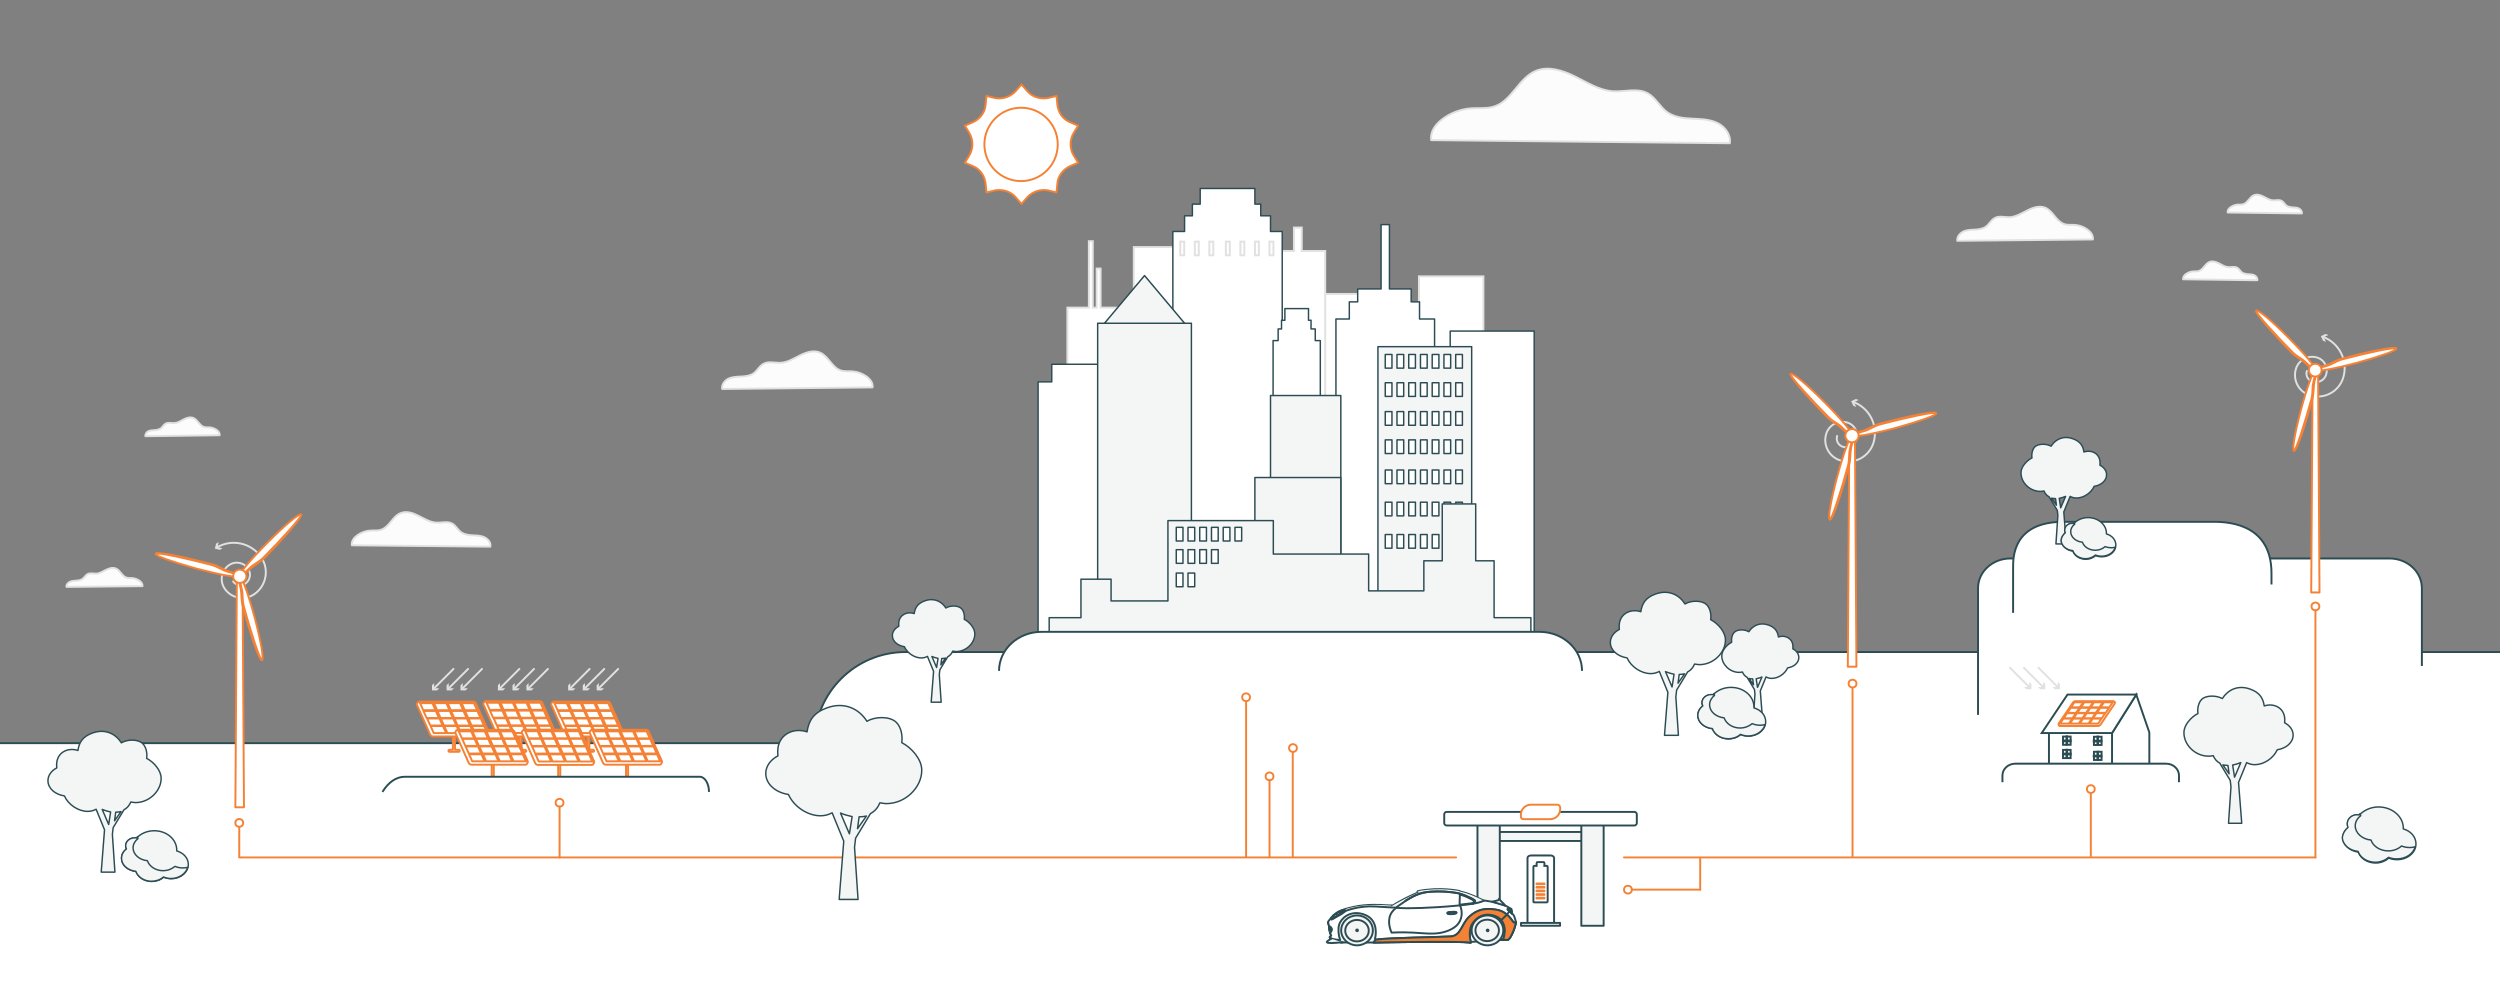 <?xml version="1.0" encoding="UTF-8"?><svg id="Type_3" xmlns="http://www.w3.org/2000/svg" viewBox="0 0 1280 512"><rect x="0" y="0" width="1280" height="512" fill="#808080" stroke="none"/><defs><style>.cls-1,.cls-2,.cls-3,.cls-4,.cls-5,.cls-6{fill:#fff;}.cls-7,.cls-8,.cls-2,.cls-9,.cls-10,.cls-11,.cls-12,.cls-4,.cls-5,.cls-13{stroke-linecap:round;stroke-linejoin:round;}.cls-7,.cls-14,.cls-11,.cls-12{fill:none;}.cls-7,.cls-3,.cls-13{stroke:#e1e1e1;}.cls-8,.cls-2{stroke-width:.75px;}.cls-8,.cls-2,.cls-14,.cls-9,.cls-10,.cls-12,.cls-5,.cls-6{stroke:#2c4c54;}.cls-8,.cls-9,.cls-15{fill:#f4f5f5;}.cls-14,.cls-3,.cls-6{stroke-miterlimit:10;}.cls-16{fill:#e1e1e1;}.cls-10,.cls-17{fill:#f58134;}.cls-11,.cls-4{stroke:#f58134;}.cls-13{fill:#fcfcfc;}</style></defs><g id="bg"><path class="cls-1" d="m417,380.48H0s0,0,0,0v69.35s0,62.16,0,62.16h1280v-178.16s0,0,0,0H463.65c-25.76,0-46.65,20.89-46.65,46.65h0s0,0,0,0Z"/><path class="cls-14" d="m1280,333.84s0,0,0,0H463.65c-25.76,0-46.65,20.89-46.65,46.65h0s0,0,0,0H0s0,0,0,0"/></g><path id="mountain" class="cls-6" d="m1240,341v-39.84c0-8.41-7.43-15.23-16.59-15.23h-194.07c-9.16,0-16.59,6.82-16.59,15.23v64.84"/><g id="air"><g id="Cloud"><path class="cls-13" d="m1140.55,108.79c-.3-2.1,2.7-3.8,5-4,1.1-.1,2.2.1,3.2-.3,2.2-.8,3.1-3.6,5.2-4.5,1.6-.7,3.5-.1,5,.7,1.6.8,3.1,1.8,4.8,1.9,1.5.1,3.1-.5,4.5.3,1,.5,1.5,1.7,2.4,2.4.9.6,2,.8,3.1.9s2.3.1,3.2.5c1,.5,1.8,1.5,1.6,2.6l-38-.5Z"/><path class="cls-13" d="m1117.75,142.99c-.3-2.1,2.7-3.8,5-4,1.1-.1,2.2.1,3.2-.3,2.2-.8,3.1-3.6,5.2-4.5,1.6-.7,3.5-.1,5,.7s3.1,1.8,4.8,1.9c1.5.1,3.1-.5,4.5.3,1,.5,1.5,1.7,2.4,2.4.9.6,2,.8,3.1.9s2.3.1,3.2.5c1,.5,1.8,1.5,1.6,2.6l-38-.5Z"/><path class="cls-13" d="m1071.55,122.59c.5-3.9-4.9-7.1-9-7.4-1.9-.2-4,.2-5.8-.5-4-1.4-5.6-6.6-9.5-8.3-2.9-1.2-6.3-.2-9.1,1.3-2.9,1.4-5.7,3.2-8.8,3.5-2.8.2-5.8-.9-8.1.5-1.8,1-2.8,3.1-4.4,4.3-1.6,1.2-3.7,1.5-5.8,1.6-2,.1-4.1.1-5.9,1s-3.3,2.8-3,4.7l69.4-.7Z"/></g><g id="Cloud-2"><path class="cls-13" d="m112.45,222.84c.3-2.1-2.7-3.8-5-4-1.1-.1-2.2.1-3.2-.3-2.2-.8-3.1-3.6-5.2-4.5-1.6-.7-3.5-.1-5,.7s-3.1,1.8-4.8,1.9c-1.5.1-3.1-.5-4.5.3-1,.5-1.5,1.7-2.4,2.4-.9.6-2,.8-3.1.9s-2.3.1-3.2.5c-1,.5-1.8,1.5-1.6,2.6l38-.5Z"/><path class="cls-13" d="m72.95,300.1c.3-2.1-2.8-3.9-5.1-4.1-1.1-.1-2.2.1-3.2-.3-2.3-.8-3.1-3.7-5.3-4.6-1.7-.7-3.5-.1-5.1.7-1.6.8-3.1,1.8-4.9,1.9-1.5.1-3.2-.5-4.6.3-1,.6-1.5,1.7-2.5,2.4-.9.7-2.1.8-3.2.9s-2.3.1-3.3.6-1.9,1.5-1.7,2.6l38.9-.4Z"/><path class="cls-13" d="m180.15,279.19c-.6-4,5-7.2,9.2-7.5,2-.2,4.1.2,5.9-.5,4.1-1.4,5.7-6.7,9.7-8.4,3-1.3,6.4-.2,9.3,1.3,2.9,1.4,5.8,3.3,9,3.5,2.8.2,5.9-.9,8.3.5,1.8,1,2.8,3.1,4.5,4.4,1.7,1.2,3.8,1.5,5.9,1.6,2,.1,4.2.1,6.1,1,1.9.9,3.4,2.8,3,4.8l-70.9-.7Z"/><path class="cls-13" d="m732.75,71.74c-1.1-8.5,10.8-15.5,19.8-16.2,4.3-.4,8.8.3,12.8-1.1,8.8-3.1,12.3-14.5,20.9-18.1,6.4-2.7,13.8-.3,20.1,2.8,6.3,3.1,12.4,7.1,19.4,7.6,6.1.4,12.7-1.9,18,1.1,3.9,2.2,6.1,6.8,9.7,9.5,3.6,2.6,8.2,3.2,12.6,3.4,4.4.2,9,.3,13,2.1,4.1,1.9,7.3,6.1,6.6,10.5l-152.9-1.6Z"/><path class="cls-13" d="m369.73,199.14c-.35-2.22,1.26-4.33,3.32-5.29,2.01-.91,4.33-.96,6.55-1.06,2.22-.1,4.53-.4,6.35-1.71,1.81-1.36,2.92-3.68,4.89-4.78,2.67-1.51,5.99-.35,9.07-.55,3.53-.25,6.6-2.27,9.77-3.83,3.17-1.56,6.9-2.77,10.12-1.41,4.33,1.81,6.09,7.55,10.53,9.12,2.01.71,4.28.35,6.45.55,4.53.35,10.53,3.88,9.97,8.16l-77.01.81Z"/></g><g><path class="cls-4" d="m520.08,101.07c-2.09-2.5-5.22-3.76-8.35-3.76-.83,0-1.67,0-2.5.21l-4.17,1.04-.42-4.38c-.42-4.17-2.92-7.72-6.68-9.18l-3.97-1.67,2.3-3.76c2.09-3.55,2.09-7.93,0-11.48l-2.3-3.76,3.97-1.67c3.76-1.67,6.47-5.22,6.68-9.18l.42-4.38,4.17,1.04c.83.21,1.67.21,2.5.21,3.13,0,6.26-1.46,8.35-3.76l2.92-3.34,2.92,3.34c2.09,2.5,5.22,3.76,8.35,3.76.83,0,1.67,0,2.5-.21l4.17-1.04.42,4.38c.42,4.17,2.92,7.72,6.68,9.18l3.97,1.67-2.3,3.76c-2.09,3.55-2.09,7.93,0,11.48l2.3,3.76-3.97,1.67c-3.76,1.67-6.47,5.22-6.68,9.18l-.42,4.38-4.17-1.04c-.83-.21-1.67-.21-2.5-.21-3.13,0-6.26,1.46-8.35,3.76l-2.92,3.34-2.92-3.34Z"/><circle class="cls-4" cx="522.79" cy="73.94" r="18.78"/></g></g><g id="wind"><g><path class="cls-7" d="m948.96,205.82c8.27,3.12,12.85,12.14,10.3,20.75-2.13,7.21-9.71,11.33-16.92,9.19-5.77-1.71-9.06-7.77-7.35-13.54,1.37-4.61,6.21-7.25,10.83-5.88,3.69,1.09,5.8,4.97,4.71,8.66-.87,2.95-3.98,4.64-6.93,3.77-2.36-.7-3.71-3.18-3.01-5.54"/><polygon class="cls-16" points="950.4 208.32 949.26 205.94 951.64 204.8 950.14 204.28 947.77 205.42 948.91 207.79 950.4 208.32"/></g><g><polygon class="cls-4" points="950.49 341.34 946.08 341.34 946.83 223.44 949.73 223.44 950.49 341.34"/><g><g><path class="cls-4" d="m943.18,218.78c-2.27-2.14-4.41-2.65-6.93-5.3-8.69-8.7-20.02-21.18-19.27-21.94-1.01,1.01,10.2,13.62,18.89,22.32,2.52,2.52,4.79,3.28,6.93,5.3,3.78,3.4,4.79,4.54,5.41,3.78-.5.38-1.51-1.01-5.04-4.16Z"/><path class="cls-4" d="m933.86,205.67c8.69,8.7,15.11,16.27,14.23,17.15-.63.63-1.39-.76-5.16-4.16-2.27-2.14-4.41-2.65-6.93-5.3-8.69-8.7-20.02-21.18-19.27-21.94.88-.88,8.56,5.55,17.13,14.25Z"/></g><g><path class="cls-4" d="m947.21,229.5c-.76,3.03-.13,5.17-1.01,8.7-3.15,11.85-8.31,27.87-9.32,27.74,1.51.38,6.67-15.76,9.82-27.61.88-3.53.5-5.67,1.01-8.7,1.01-4.92,1.64-6.43.63-6.68.63.25-.13,1.77-1.13,6.56Z"/><path class="cls-4" d="m940.66,244c3.15-11.85,6.67-21.18,7.56-20.93.76.25,0,1.64-1.01,6.56-.76,3.03-.13,5.17-1.01,8.7-3.15,11.85-8.31,27.87-9.32,27.74-1.13-.5.63-10.34,3.78-22.07Z"/></g><g><path class="cls-4" d="m954.64,220.67c2.9-.88,4.53-2.4,8.06-3.4,11.84-3.15,28.33-6.81,28.58-5.67-.38-1.51-17,2.14-28.71,5.3-3.53.88-5.16,2.4-8.06,3.4-4.79,1.51-6.3,1.89-6.04,2.77-.25-.76,1.39-.88,6.17-2.4Z"/><path class="cls-4" d="m970.38,219.16c-11.84,3.15-21.66,4.92-21.91,3.78-.25-.76,1.39-.76,6.17-2.27,2.9-.88,4.53-2.4,8.06-3.4,11.84-3.15,28.33-6.81,28.58-5.67.38,1.01-9.07,4.29-20.9,7.57Z"/></g></g><path class="cls-4" d="m948.22,226.47c-1.89,0-3.4-1.51-3.4-3.4s1.51-3.4,3.4-3.4,3.4,1.51,3.4,3.4-1.51,3.4-3.4,3.4Z"/></g><g><g><path class="cls-7" d="m1189.46,172.52c8.27,3.12,12.85,12.14,10.3,20.75-2.13,7.21-9.71,11.33-16.92,9.19-5.77-1.71-9.06-7.77-7.35-13.54,1.37-4.61,6.21-7.25,10.83-5.88,3.69,1.09,5.8,4.97,4.71,8.66-.87,2.95-3.98,4.64-6.93,3.77-2.36-.7-3.71-3.18-3.01-5.54"/><polygon class="cls-16" points="1190.9 175.02 1189.76 172.64 1192.14 171.5 1190.65 170.98 1188.27 172.12 1189.41 174.49 1190.9 175.02"/></g><g><polygon class="cls-4" points="1187.58 303.34 1183.34 303.34 1184.07 189.9 1186.86 189.9 1187.58 303.34"/><g><g><path class="cls-4" d="m1180.56,185.41c-2.18-2.06-4.24-2.55-6.66-5.1-8.36-8.37-19.27-20.38-18.54-21.11-.97.97,9.81,13.1,18.18,21.47,2.42,2.43,4.6,3.15,6.66,5.1,3.64,3.28,4.6,4.37,5.21,3.64-.48.36-1.45-.97-4.85-4Z"/><path class="cls-4" d="m1171.59,172.79c8.36,8.37,14.54,15.65,13.69,16.5-.61.61-1.33-.73-4.97-4-2.18-2.06-4.24-2.55-6.66-5.1-8.36-8.37-19.27-20.38-18.54-21.11.85-.85,8.24,5.34,16.48,13.71Z"/></g><g><path class="cls-4" d="m1184.43,195.72c-.73,2.91-.12,4.97-.97,8.37-3.03,11.4-8,26.81-8.97,26.69,1.45.36,6.42-15.17,9.45-26.57.85-3.4.48-5.46.97-8.37.97-4.73,1.58-6.19.61-6.43.61.24-.12,1.7-1.09,6.31Z"/><path class="cls-4" d="m1178.13,209.67c3.03-11.4,6.42-20.38,7.27-20.14.73.24,0,1.58-.97,6.31-.73,2.91-.12,4.97-.97,8.37-3.03,11.4-8,26.81-8.97,26.69-1.09-.49.61-9.95,3.64-21.23Z"/></g><g><path class="cls-4" d="m1191.58,187.23c2.79-.85,4.36-2.31,7.75-3.28,11.39-3.03,27.26-6.55,27.51-5.46-.36-1.46-16.36,2.06-27.63,5.1-3.39.85-4.97,2.31-7.75,3.28-4.6,1.46-6.06,1.82-5.82,2.67-.24-.73,1.33-.85,5.94-2.31Z"/><path class="cls-4" d="m1206.73,185.77c-11.39,3.03-20.84,4.73-21.08,3.64-.24-.73,1.33-.73,5.94-2.18,2.79-.85,4.36-2.31,7.75-3.28,11.39-3.03,27.26-6.55,27.51-5.46.36.97-8.72,4.13-20.11,7.28Z"/></g></g><path class="cls-4" d="m1185.4,192.81c-1.82,0-3.27-1.46-3.27-3.28s1.45-3.28,3.27-3.28,3.27,1.46,3.27,3.28-1.45,3.28-3.27,3.28Z"/></g></g><g><g><path class="cls-7" d="m111.08,280.25c7.62-4.47,17.52-2.37,22.61,5.02,4.27,6.19,2.71,14.67-3.48,18.94-4.95,3.42-11.74,2.17-15.15-2.78-2.73-3.96-1.74-9.39,2.23-12.12,3.17-2.19,7.51-1.39,9.7,1.78,1.75,2.54,1.11,6.01-1.42,7.76-2.03,1.4-4.81.89-6.21-1.14"/><polygon class="cls-16" points="113.93 280.7 111.37 280.09 111.97 277.53 110.63 278.36 110.02 280.93 112.59 281.53 113.93 280.7"/></g><g><polygon class="cls-4" points="121.27 295.43 124.17 295.43 124.92 413.34 120.51 413.34 121.27 295.43"/><g><g><path class="cls-4" d="m122.78,294.93c.63.76,1.64-.38,5.42-3.78,2.14-2.02,4.41-2.77,6.93-5.3,8.69-8.7,19.9-21.31,18.89-22.32.76.76-10.58,13.24-19.27,21.94-2.52,2.65-4.66,3.15-6.93,5.3-3.53,3.15-4.53,4.54-5.04,4.16Z"/><path class="cls-4" d="m154.26,263.41c.76.76-10.58,13.24-19.27,21.94-2.52,2.65-4.66,3.15-6.93,5.3-3.78,3.4-4.53,4.79-5.16,4.16-.88-.88,5.54-8.45,14.23-17.15,8.56-8.7,16.25-15.13,17.13-14.25Z"/></g><g><path class="cls-4" d="m122.65,294.93c-1.01.25-.38,1.77.63,6.68.5,3.03.13,5.17,1.01,8.7,3.15,11.85,8.31,27.99,9.82,27.62-1.01.13-6.17-15.89-9.32-27.74-.88-3.53-.25-5.67-1.01-8.7-1.01-4.79-1.76-6.3-1.13-6.56Z"/><path class="cls-4" d="m134.11,338.06c-1.01.13-6.17-15.89-9.32-27.74-.88-3.53-.25-5.67-1.01-8.7-1.01-4.92-1.76-6.3-1.01-6.56.88-.25,4.41,9.08,7.56,20.93,3.15,11.73,4.91,21.56,3.78,22.07Z"/></g><g><path class="cls-4" d="m122.53,295.06c.25-.88-1.26-1.26-6.04-2.77-2.9-1.01-4.53-2.52-8.06-3.4-11.71-3.15-28.34-6.81-28.71-5.3.25-1.13,16.75,2.52,28.59,5.67,3.53,1.01,5.16,2.52,8.06,3.4,4.79,1.51,6.42,1.64,6.17,2.4Z"/><path class="cls-4" d="m79.71,283.58c.25-1.13,16.75,2.52,28.59,5.67,3.53,1.01,5.16,2.52,8.06,3.4,4.79,1.51,6.42,1.51,6.17,2.27-.25,1.13-10.07-.63-21.91-3.78-11.84-3.28-21.28-6.56-20.91-7.57Z"/></g></g><path class="cls-4" d="m119.38,295.06c0-1.89,1.51-3.4,3.4-3.4s3.4,1.51,3.4,3.4-1.51,3.4-3.4,3.4-3.4-1.51-3.4-3.4Z"/></g></g></g><g id="solar"><g><g><g><path class="cls-4" d="m298.39,384.41c0,.27.27.53.54.53h4.71c.27,0,.54-.27.54-.53s-.27-.53-.54-.53h-1.88v-13.88c0-.27-.27-.53-.54-.53s-.54.27-.54.53v13.88h-1.75c-.27,0-.54.27-.54.53Z"/><g><path class="cls-4" d="m282.25,360.79c-.13-.27,0-.4,0-.53.13-.27.54-.8.54-.8l27.71.67c.54,0,1.08.4,1.35.8l7.4,14.94s-.27.53-.54.93c-.13.13-.27.27-.54.27h-27.71c-.54,0-1.08-.4-1.35-.8l-6.86-15.48Z"/><path class="cls-4" d="m290.86,375.34l-1.61-3.6h6.32l1.61,3.6h-6.32Zm6.99,0l-1.61-3.6h6.32l1.61,3.6h-6.32Zm6.99,0l-1.61-3.6h6.32l1.61,3.6h-6.32Zm7.13,0l-1.61-3.6h6.32l1.61,3.6h-6.32Zm-22.87-3.87l-1.61-3.6h6.32l1.61,3.6h-6.32Zm6.99,0l-1.61-3.6h6.32l1.61,3.6h-6.32Zm6.99,0l-1.61-3.6h6.32l1.61,3.6h-6.32Zm7.13,0l-1.61-3.6h6.32l1.61,3.6h-6.32Zm-23-3.87l-1.61-3.6h6.32l1.61,3.6h-6.32Zm7.13,0l-1.61-3.6h6.32l1.61,3.6h-6.32Zm6.99,0l-1.61-3.6h6.32l1.61,3.6h-6.32Zm7.13,0l-1.61-3.6h6.32l1.61,3.6h-6.32Zm-23-4l-1.61-3.6h6.32l1.61,3.6h-6.32Zm7.13,0l-1.61-3.6h6.32l1.61,3.6h-6.32Zm6.99,0l-1.61-3.6h6.32l1.61,3.6h-6.32Zm7.13,0l-1.61-3.6h6.32l1.61,3.6h-6.32Z"/></g></g><path class="cls-4" d="m319.24,375.34l-6.86-15.34c-.27-.4-.81-.8-1.35-.8h-27.71c-.4,0,27.57.27,27.57.27.54,0,1.08.4,1.35.8-.13-.13,6.99,15.08,6.99,15.08Z"/></g><g><g><path class="cls-4" d="m318.22,398.85c0,.27.27.53.54.53h4.71c.27,0,.54-.27.54-.53s-.27-.53-.54-.53h-1.88v-13.88c0-.27-.27-.53-.54-.53s-.54.27-.54.53v13.88h-1.75c-.4,0-.54.27-.54.53Z"/><g><path class="cls-4" d="m301.94,375.24c-.13-.27,0-.4,0-.53.13-.27.54-.8.54-.8l27.71.67c.54,0,1.08.4,1.35.8l7.4,14.94s-.27.53-.54.93c-.13.13-.27.27-.54.27h-27.71c-.54,0-1.08-.4-1.35-.8l-6.86-15.48Z"/><path class="cls-4" d="m310.55,389.78l-1.61-3.6h6.32l1.61,3.6h-6.32Zm7.13,0l-1.61-3.6h6.32l1.61,3.6h-6.32Zm6.99,0l-1.61-3.6h6.32l1.61,3.6h-6.32Zm6.99,0l-1.61-3.6h6.32l1.61,3.6h-6.32Zm-22.87-4l-1.61-3.6h6.32l1.61,3.6h-6.32Zm6.99,0l-1.61-3.6h6.32l1.61,3.6h-6.32Zm7.13,0l-1.61-3.6h6.32l1.61,3.6h-6.32Zm6.99,0l-1.61-3.6h6.32l1.61,3.6h-6.32Zm-22.87-3.87l-1.61-3.6h6.32l1.61,3.6h-6.32Zm6.99,0l-1.61-3.6h6.32l1.61,3.6h-6.32Zm7.13,0l-1.61-3.6h6.32l1.61,3.6h-6.32Zm6.99,0l-1.61-3.6h6.32l1.61,3.6h-6.32Zm-22.87-3.87l-1.61-3.6h6.32l1.61,3.6h-6.32Zm6.99,0l-1.61-3.6h6.32l1.61,3.6h-6.32Zm7.13,0l-1.61-3.6h6.32l1.61,3.6h-6.32Zm6.99,0l-1.61-3.6h6.32l1.61,3.6h-6.32Z"/></g></g><path class="cls-4" d="m338.93,389.78l-6.86-15.34c-.27-.4-.81-.8-1.35-.8h-27.71c-.4,0,27.57.27,27.57.27.54,0,1.08.4,1.35.8,0-.13,7.13,15.08,6.99,15.08Z"/></g></g><g><g><g><path class="cls-4" d="m263.66,384.46c0,.27.27.54.54.54h4.71c.27,0,.54-.27.54-.54s-.27-.54-.54-.54h-1.88v-14.01c0-.27-.27-.54-.54-.54s-.54.27-.54.54v14.01h-1.75c-.27,0-.54.27-.54.54Z"/><g><path class="cls-4" d="m247.52,360.62c-.13-.27,0-.4,0-.54.13-.27.54-.81.54-.81l27.71.67c.54,0,1.08.4,1.35.81l7.4,15.09s-.27.54-.54.94c-.13.13-.27.27-.54.27h-27.71c-.54,0-1.08-.4-1.35-.81l-6.86-15.62Z"/><path class="cls-4" d="m256.13,375.3l-1.61-3.64h6.32l1.61,3.64h-6.32Zm6.99,0l-1.61-3.64h6.32l1.61,3.64h-6.32Zm6.99,0l-1.61-3.64h6.32l1.61,3.64h-6.32Zm7.13,0l-1.61-3.64h6.32l1.61,3.64h-6.32Zm-22.87-3.91l-1.61-3.64h6.32l1.61,3.64h-6.32Zm6.99,0l-1.61-3.64h6.32l1.61,3.64h-6.32Zm6.99,0l-1.61-3.64h6.32l1.61,3.64h-6.32Zm7.13,0l-1.61-3.64h6.32l1.61,3.64h-6.32Zm-23-3.91l-1.61-3.64h6.32l1.61,3.64h-6.32Zm7.13,0l-1.61-3.64h6.32l1.61,3.64h-6.32Zm6.99,0l-1.61-3.64h6.32l1.61,3.64h-6.32Zm7.13,0l-1.61-3.64h6.32l1.61,3.64h-6.32Zm-23-4.04l-1.61-3.64h6.32l1.61,3.64h-6.32Zm7.13,0l-1.61-3.64h6.32l1.61,3.64h-6.32Zm6.99,0l-1.61-3.64h6.32l1.61,3.64h-6.32Zm7.13,0l-1.61-3.64h6.32l1.61,3.64h-6.32Z"/></g></g><path class="cls-4" d="m284.51,375.3l-6.86-15.49c-.27-.4-.81-.81-1.35-.81h-27.71c-.4,0,27.57.27,27.57.27.54,0,1.08.4,1.35.81-.13-.13,6.99,15.22,6.99,15.22Z"/></g><g><g><path class="cls-4" d="m283.49,399.04c0,.27.27.54.54.54h4.71c.27,0,.54-.27.54-.54s-.27-.54-.54-.54h-1.88v-14.01c0-.27-.27-.54-.54-.54s-.54.27-.54.54v14.01h-1.75c-.4,0-.54.27-.54.54Z"/><g><path class="cls-4" d="m267.21,375.2c-.13-.27,0-.4,0-.54.13-.27.54-.81.54-.81l27.71.67c.54,0,1.08.4,1.35.81l7.4,15.09s-.27.54-.54.94c-.13.13-.27.27-.54.27h-27.71c-.54,0-1.08-.4-1.35-.81l-6.86-15.62Z"/><path class="cls-4" d="m275.82,389.88l-1.61-3.64h6.32l1.61,3.64h-6.32Zm7.13,0l-1.61-3.64h6.32l1.61,3.64h-6.32Zm6.99,0l-1.61-3.64h6.32l1.61,3.64h-6.32Zm6.99,0l-1.61-3.64h6.32l1.61,3.64h-6.32Zm-22.87-4.04l-1.61-3.64h6.32l1.61,3.64h-6.32Zm6.99,0l-1.61-3.64h6.32l1.61,3.64h-6.32Zm7.13,0l-1.61-3.64h6.32l1.61,3.64h-6.32Zm6.99,0l-1.61-3.64h6.32l1.61,3.64h-6.32Zm-22.87-3.91l-1.61-3.64h6.32l1.61,3.64h-6.32Zm6.99,0l-1.61-3.64h6.32l1.61,3.64h-6.32Zm7.13,0l-1.61-3.64h6.32l1.61,3.64h-6.32Zm6.99,0l-1.61-3.64h6.32l1.61,3.64h-6.32Zm-22.87-3.91l-1.61-3.64h6.32l1.61,3.64h-6.32Zm6.99,0l-1.61-3.64h6.32l1.61,3.64h-6.32Zm7.13,0l-1.61-3.64h6.32l1.61,3.64h-6.32Zm6.99,0l-1.61-3.64h6.32l1.61,3.64h-6.32Z"/></g></g><path class="cls-4" d="m304.2,389.88l-6.86-15.49c-.27-.4-.81-.81-1.35-.81h-27.71c-.4,0,27.57.27,27.57.27.54,0,1.08.4,1.35.81,0-.13,7.13,15.22,6.99,15.22Z"/></g></g><g><g><g><path class="cls-4" d="m229.61,384.41c0,.27.27.53.54.53h4.71c.27,0,.54-.27.54-.53s-.27-.53-.54-.53h-1.89v-13.88c0-.27-.27-.53-.54-.53s-.54.27-.54.53v13.88h-1.75c-.27,0-.54.27-.54.53Z"/><g><path class="cls-4" d="m213.44,360.79c-.13-.27,0-.4,0-.53.13-.27.54-.8.54-.8l27.75.67c.54,0,1.08.4,1.35.8l7.41,14.94s-.27.53-.54.93c-.13.13-.27.27-.54.27h-27.75c-.54,0-1.08-.4-1.35-.8l-6.87-15.48Z"/><path class="cls-4" d="m222.07,375.34l-1.62-3.6h6.33l1.62,3.6h-6.33Zm7,0l-1.62-3.6h6.33l1.62,3.6h-6.33Zm7,0l-1.62-3.6h6.33l1.62,3.6h-6.33Zm7.14,0l-1.62-3.6h6.33l1.62,3.6h-6.33Zm-22.9-3.87l-1.62-3.6h6.33l1.62,3.6h-6.33Zm7,0l-1.62-3.6h6.33l1.62,3.6h-6.33Zm7,0l-1.62-3.6h6.33l1.62,3.6h-6.33Zm7.14,0l-1.62-3.6h6.33l1.62,3.6h-6.33Zm-23.03-3.87l-1.62-3.6h6.33l1.62,3.6h-6.33Zm7.14,0l-1.62-3.6h6.33l1.62,3.6h-6.33Zm7,0l-1.62-3.6h6.33l1.62,3.6h-6.33Zm7.14,0l-1.62-3.6h6.33l1.62,3.6h-6.33Zm-23.03-4l-1.62-3.6h6.33l1.62,3.6h-6.33Zm7.14,0l-1.62-3.6h6.33l1.62,3.6h-6.33Zm7,0l-1.62-3.6h6.33l1.62,3.6h-6.33Zm7.14,0l-1.62-3.6h6.33l1.62,3.6h-6.33Z"/></g></g><path class="cls-4" d="m250.49,375.34l-6.87-15.34c-.27-.4-.81-.8-1.35-.8h-27.75c-.4,0,27.61.27,27.61.27.54,0,1.08.4,1.35.8-.13-.13,7,15.08,7,15.08Z"/></g><g><g><path class="cls-4" d="m249.46,398.85c0,.27.27.53.54.53h4.71c.27,0,.54-.27.54-.53s-.27-.53-.54-.53h-1.89v-13.88c0-.27-.27-.53-.54-.53s-.54.27-.54.53v13.88h-1.75c-.4,0-.54.27-.54.53Z"/><g><path class="cls-4" d="m233.16,375.24c-.13-.27,0-.4,0-.53.13-.27.54-.8.54-.8l27.75.67c.54,0,1.08.4,1.35.8l7.41,14.94s-.27.53-.54.93c-.13.13-.27.27-.54.27h-27.75c-.54,0-1.08-.4-1.35-.8l-6.87-15.48Z"/><path class="cls-4" d="m241.78,389.78l-1.62-3.6h6.33l1.62,3.6h-6.33Zm7.14,0l-1.62-3.6h6.33l1.62,3.6h-6.33Zm7,0l-1.62-3.6h6.33l1.62,3.6h-6.33Zm7,0l-1.62-3.6h6.33l1.62,3.6h-6.33Zm-22.9-4l-1.62-3.6h6.33l1.62,3.6h-6.33Zm7,0l-1.62-3.6h6.33l1.62,3.6h-6.33Zm7.14,0l-1.62-3.6h6.33l1.62,3.6h-6.33Zm7,0l-1.62-3.6h6.33l1.62,3.6h-6.33Zm-22.9-3.87l-1.62-3.6h6.33l1.62,3.6h-6.33Zm7,0l-1.62-3.6h6.33l1.62,3.6h-6.33Zm7.14,0l-1.62-3.6h6.33l1.62,3.6h-6.33Zm7,0l-1.62-3.6h6.33l1.62,3.6h-6.33Zm-22.9-3.87l-1.62-3.6h6.33l1.62,3.6h-6.33Zm7,0l-1.62-3.6h6.33l1.62,3.6h-6.33Zm7.14,0l-1.62-3.6h6.33l1.62,3.6h-6.33Zm7,0l-1.62-3.6h6.33l1.62,3.6h-6.33Z"/></g></g><path class="cls-4" d="m270.21,389.78l-6.87-15.34c-.27-.4-.81-.8-1.35-.8h-27.75c-.4,0,27.61.27,27.61.27.54,0,1.08.4,1.35.8,0-.13,7.14,15.08,7,15.08Z"/></g></g></g><g id="house"><polygon class="cls-6" points="1100.46 391.82 1100.46 375.02 1093.76 355.62 1081.36 375.32 1081.36 394.03 1100.46 391.82"/><polygon class="cls-6" points="1049.06 394.03 1049.06 374.42 1081.36 375.32 1081.36 394.03 1049.06 394.03"/><polygon class="cls-6" points="1093.76 355.62 1081.36 375.32 1045.36 375.32 1058.56 355.62 1093.76 355.62"/><g><rect class="cls-6" x="1072.1" y="377.22" width="3.9" height="4.2"/><rect class="cls-6" x="1073.9" y="377.12" width=".3" height="4.2"/><rect class="cls-6" x="1072" y="379.22" width="3.9" height=".4"/></g><g><rect class="cls-6" x="1056.26" y="383.95" width="3.9" height="4.2"/><rect class="cls-6" x="1058.06" y="383.85" width=".3" height="4.2"/><rect class="cls-6" x="1056.26" y="385.85" width="3.9" height=".4"/></g><g><rect class="cls-6" x="1072.1" y="384.9" width="3.9" height="4.2"/><rect class="cls-6" x="1073.9" y="384.9" width=".3" height="4.2"/><rect class="cls-6" x="1072" y="386.9" width="3.9" height=".4"/></g><rect class="cls-6" x="1056.26" y="377.12" width="3.9" height="4.2"/><rect class="cls-6" x="1058.06" y="377.02" width=".3" height="4.2"/><rect class="cls-6" x="1056.26" y="379.12" width="3.9" height=".4"/><g><g><path class="cls-4" d="m1075.36,371.14c-.26.28-.71.57-1.09.57h-19.73c-.19,0-.27-.09-.34-.19-.13-.28-.23-.66-.23-.66l7.72-10.62c.26-.28.71-.57,1.09-.57l19.84-.47s.2.38.25.57c-.02.09.05.19-.09.38l-7.42,11Z"/><path class="cls-4" d="m1069.76,370.48l1.74-2.56h4.5s-1.74,2.56-1.74,2.56h-4.5Zm-4.98,0l1.74-2.56h4.5s-1.74,2.56-1.74,2.56h-4.5Zm-4.98,0l1.74-2.56h4.5s-1.74,2.56-1.74,2.56h-4.5Zm-5.08,0l1.74-2.56h4.5s-1.74,2.56-1.74,2.56h-4.5Zm16.92-2.75l1.74-2.56h4.5s-1.74,2.56-1.74,2.56h-4.5Zm-4.98,0l1.74-2.56h4.5s-1.74,2.56-1.74,2.56h-4.5Zm-4.98,0l1.74-2.56h4.5s-1.74,2.56-1.74,2.56h-4.5Zm-5.08,0l1.74-2.56h4.5s-1.74,2.56-1.74,2.56h-4.5Zm17.01-2.75l1.74-2.56h4.5s-1.74,2.56-1.74,2.56h-4.5Zm-5.08,0l1.74-2.56h4.5s-1.74,2.56-1.74,2.56h-4.5Zm-4.98,0l1.74-2.56h4.5s-1.74,2.56-1.74,2.56h-4.5Zm-5.08,0l1.74-2.56h4.5s-1.74,2.56-1.74,2.56h-4.5Zm17.03-2.85l1.74-2.56h4.5s-1.74,2.56-1.74,2.56h-4.5Zm-5.08,0l1.74-2.56h4.5s-1.74,2.56-1.74,2.56h-4.5Zm-4.98,0l1.74-2.56h4.5s-1.74,2.56-1.74,2.56h-4.5Zm-5.08,0l1.74-2.56h4.5s-1.74,2.56-1.74,2.56h-4.5Z"/></g><path class="cls-4" d="m1061.51,359.76c.26-.28.71-.57,1.09-.57,0,0,19.96-.19,19.68-.19h-19.73c-.38,0-.83.28-1.09.57l-7.4,10.91s7.57-10.81,7.45-10.72Z"/></g></g><g id="city"><g id="city-2"><g id="behind"><rect class="cls-3" x="649.5" y="150.5" width="46" height="165"/><rect class="cls-3" x="726.5" y="141.5" width="33" height="165"/><rect class="cls-3" x="580.5" y="126.5" width="33" height="165"/><polygon class="cls-3" points="666.5 128.5 666.5 116.5 662.5 116.5 662.5 128.5 645.5 128.5 645.5 293.5 678.5 293.5 678.5 128.5 666.5 128.5"/><polygon class="cls-3" points="563.5 157.5 563.5 137.5 561.5 137.5 561.5 157.5 559.5 157.5 559.5 123.5 557.5 123.5 557.5 157.5 546.5 157.5 546.5 322.5 592.5 322.5 592.5 157.5 563.5 157.5"/></g><g id="after"><g><polygon class="cls-2" points="650.5 118.5 650.5 110.5 645.5 110.5 645.5 104.5 642.5 104.5 642.5 96.5 614.5 96.5 614.5 104.5 610.5 104.5 610.5 110.5 606.5 110.5 606.5 118.5 600.5 118.5 600.5 335.5 656.5 335.5 656.5 118.5 650.5 118.5"/><g><rect class="cls-3" x="604.29" y="123.71" width="2.02" height="7"/><rect class="cls-3" x="611.74" y="123.71" width="2.02" height="7"/><rect class="cls-3" x="619.19" y="123.71" width="2.02" height="7"/><rect class="cls-3" x="627.63" y="123.71" width="2.02" height="7"/><rect class="cls-3" x="635.08" y="123.71" width="2.02" height="7"/><rect class="cls-3" x="642.53" y="123.71" width="2.02" height="7"/><rect class="cls-3" x="649.98" y="123.71" width="2.02" height="7"/></g></g><polygon class="cls-2" points="673.41 174.38 673.41 168.42 671.25 168.42 671.25 163.96 669.95 163.96 669.95 158 657.86 158 657.86 163.96 656.14 163.96 656.14 168.42 654.41 168.42 654.41 174.38 651.82 174.38 651.82 335.94 676 335.94 676 174.38 673.41 174.38"/><polygon class="cls-2" points="726.8 163.33 726.8 154.55 722.52 154.55 722.52 147.95 711.39 147.95 711.39 115 707.11 115 707.11 147.95 695.13 147.95 695.13 154.55 690.85 154.55 690.85 163.33 684 163.33 684 332.5 734.5 332.5 734.5 163.33 726.8 163.33"/><polygon class="cls-2" points="572.5 195.5 572.5 186.5 538.5 186.5 538.5 195.5 531.5 195.5 531.5 333.5 578.5 333.5 578.5 195.5 572.5 195.5"/><rect class="cls-2" x="742.5" y="169.5" width="43" height="160"/><g><rect class="cls-8" x="705.5" y="177.5" width="48" height="155"/><g><rect class="cls-2" x="709.25" y="181.5" width="3.43" height="7"/><rect class="cls-2" x="715.26" y="181.5" width="3.43" height="7"/><rect class="cls-2" x="721.27" y="181.5" width="3.43" height="7"/><rect class="cls-2" x="727.28" y="181.5" width="3.43" height="7"/><rect class="cls-2" x="733.29" y="181.5" width="3.43" height="7"/><rect class="cls-2" x="739.3" y="181.5" width="3.43" height="7"/><rect class="cls-2" x="745.32" y="181.5" width="3.43" height="7"/></g><g><rect class="cls-2" x="709.25" y="195.97" width="3.43" height="7"/><rect class="cls-2" x="715.26" y="195.97" width="3.43" height="7"/><rect class="cls-2" x="721.27" y="195.97" width="3.43" height="7"/><rect class="cls-2" x="727.28" y="195.97" width="3.43" height="7"/><rect class="cls-2" x="733.29" y="195.97" width="3.43" height="7"/><rect class="cls-2" x="739.3" y="195.97" width="3.43" height="7"/><rect class="cls-2" x="745.32" y="195.97" width="3.43" height="7"/></g><g><rect class="cls-2" x="709.25" y="210.74" width="3.43" height="7"/><rect class="cls-2" x="715.26" y="210.74" width="3.43" height="7"/><rect class="cls-2" x="721.27" y="210.74" width="3.43" height="7"/><rect class="cls-2" x="727.28" y="210.74" width="3.43" height="7"/><rect class="cls-2" x="733.29" y="210.74" width="3.43" height="7"/><rect class="cls-2" x="739.3" y="210.74" width="3.43" height="7"/><rect class="cls-2" x="745.32" y="210.74" width="3.43" height="7"/></g><g><rect class="cls-2" x="709.25" y="225.21" width="3.43" height="7"/><rect class="cls-2" x="715.26" y="225.21" width="3.43" height="7"/><rect class="cls-2" x="721.27" y="225.21" width="3.43" height="7"/><rect class="cls-2" x="727.28" y="225.21" width="3.43" height="7"/><rect class="cls-2" x="733.29" y="225.21" width="3.43" height="7"/><rect class="cls-2" x="739.3" y="225.21" width="3.43" height="7"/><rect class="cls-2" x="745.32" y="225.21" width="3.43" height="7"/></g><g><rect class="cls-2" x="709.25" y="240.64" width="3.43" height="7"/><rect class="cls-2" x="715.26" y="240.64" width="3.43" height="7"/><rect class="cls-2" x="721.27" y="240.64" width="3.43" height="7"/><rect class="cls-2" x="727.28" y="240.64" width="3.43" height="7"/><rect class="cls-2" x="733.29" y="240.64" width="3.43" height="7"/><rect class="cls-2" x="739.3" y="240.64" width="3.43" height="7"/><rect class="cls-2" x="745.32" y="240.64" width="3.43" height="7"/></g><g><rect class="cls-2" x="709.25" y="257.11" width="3.43" height="7"/><rect class="cls-2" x="715.26" y="257.11" width="3.43" height="7"/><rect class="cls-2" x="721.27" y="257.11" width="3.43" height="7"/><rect class="cls-2" x="727.28" y="257.11" width="3.43" height="7"/><rect class="cls-2" x="733.29" y="257.11" width="3.43" height="7"/><rect class="cls-2" x="739.3" y="257.11" width="3.43" height="7"/><rect class="cls-2" x="745.32" y="257.11" width="3.43" height="7"/></g><g><rect class="cls-2" x="709.25" y="273.69" width="3.43" height="7"/><rect class="cls-2" x="715.26" y="273.69" width="3.43" height="7"/><rect class="cls-2" x="721.27" y="273.69" width="3.43" height="7"/><rect class="cls-2" x="727.28" y="273.69" width="3.43" height="7"/><rect class="cls-2" x="733.29" y="273.69" width="3.43" height="7"/><rect class="cls-2" x="739.3" y="273.69" width="3.43" height="7"/><rect class="cls-2" x="745.32" y="273.69" width="3.43" height="7"/></g></g><g><rect class="cls-8" x="650.5" y="202.5" width="36" height="127"/><rect class="cls-8" x="642.5" y="244.5" width="44" height="85"/></g><g><polygon class="cls-8" points="606 165.5 586 141.5 566 165.5 562 165.5 562 335.5 610 335.5 610 165.5 606 165.5"/><polygon class="cls-8" points="586 141.1 565.5 165.5 606.5 165.5 586 141.1"/></g><g><polygon class="cls-8" points="764.98 316.23 764.98 287.12 755.56 287.12 755.56 258 738.43 258 738.43 287.12 729.01 287.12 729.01 302.53 700.75 302.53 700.75 283.69 651.94 283.69 651.94 266.56 597.98 266.56 597.98 307.67 568.87 307.67 568.87 296.54 553.45 296.54 553.45 316.23 537.18 316.23 537.18 338.5 783.82 338.5 783.82 316.23 764.98 316.23"/><g><rect class="cls-2" x="602.25" y="270" width="3.43" height="7"/><rect class="cls-2" x="608.26" y="270" width="3.43" height="7"/><rect class="cls-2" x="614.27" y="270" width="3.43" height="7"/><rect class="cls-2" x="620.28" y="270" width="3.43" height="7"/><rect class="cls-2" x="626.29" y="270" width="3.43" height="7"/><rect class="cls-2" x="632.3" y="270" width="3.43" height="7"/></g><g><rect class="cls-2" x="602.25" y="281.42" width="3.43" height="7"/><rect class="cls-2" x="608.26" y="281.42" width="3.43" height="7"/><rect class="cls-2" x="614.27" y="281.42" width="3.43" height="7"/><rect class="cls-2" x="620.28" y="281.42" width="3.43" height="7"/></g><g><rect class="cls-2" x="602.25" y="293.42" width="3.43" height="7"/><rect class="cls-2" x="608.26" y="293.42" width="3.43" height="7"/></g></g></g></g><path class="cls-6" d="m810,343.5c0-11.05-9.75-20-21.79-20h-254.92c-12.03,0-21.79,8.95-21.79,20"/></g><g id="linka"><line class="cls-11" x1="286.5" y1="413" x2="286.5" y2="439"/><line class="cls-11" x1="122.5" y1="439" x2="745.5" y2="439"/><line class="cls-11" x1="1070.5" y1="438.34" x2="1070.5" y2="406.34"/><line class="cls-11" x1="122.5" y1="423.67" x2="122.5" y2="438.67"/><line class="cls-11" x1="948.5" y1="438.34" x2="948.5" y2="352.34"/><line class="cls-11" x1="1185.5" y1="439" x2="1185.5" y2="312.5"/><line class="cls-11" x1="638" y1="438.5" x2="638" y2="359.5"/><circle class="cls-11" cx="122.5" cy="421.33" r="2"/><circle class="cls-11" cx="286.5" cy="411" r="2"/><circle class="cls-11" cx="638" cy="357" r="2"/><circle class="cls-11" cx="948.5" cy="350" r="2"/><circle class="cls-11" cx="1185.5" cy="310.5" r="2"/><circle class="cls-11" cx="1070.5" cy="404" r="2"/><line class="cls-11" x1="661.89" y1="438.71" x2="661.89" y2="385.29"/><circle class="cls-11" cx="662" cy="383" r="2"/><line class="cls-11" x1="650" y1="438.5" x2="650" y2="399.5"/><circle class="cls-11" cx="650" cy="397.5" r="2"/><line class="cls-11" x1="870.5" y1="439.5" x2="870.5" y2="455.5"/><line class="cls-11" x1="835.5" y1="455.5" x2="870.5" y2="455.5"/><circle class="cls-11" cx="833.5" cy="455.5" r="2"/><line class="cls-11" x1="831.5" y1="439" x2="1185.5" y2="439"/></g><path class="cls-6" d="m363,405.46c0-4.29-2.11-7.76-4.72-7.76h-151.07c-4.27,0-8.37,2.79-11.39,7.76h0"/><g id="wild"><g><path class="cls-8" d="m1199.54,428.9c0-1.98,1.06-3.84,2.78-5.16-.26-.53-.4-1.19-.4-1.85,0-2.51,2.25-4.63,5.03-4.63.26,0,.66,0,.93.13,2.38-2.51,5.95-4.23,9.92-4.23,7.01,0,12.7,4.9,12.7,10.85v.4c3.84,1.06,6.48,4.1,6.48,7.67,0,4.5-4.37,8.07-9.66,8.07-1.59,0-2.91-.26-4.23-.79-1.72,1.46-4.1,2.51-6.75,2.51-4.23,0-7.81-2.38-8.87-5.56-4.37-.66-7.94-3.7-7.94-7.41Z"/><path class="cls-8" d="m1202.18,423.61c-.26-.53-.4-1.19-.4-1.85,0-2.51,2.25-4.63,5.03-4.63.26,0,.66,0,.93.13.13-.26.4-.4.66-.66.13.4.13.66.26,1.06-1.72,1.32-2.78,3.18-2.78,5.16,0,3.7,3.57,6.88,8.07,7.28,1.06,3.18,4.63,5.56,8.87,5.56,2.65,0,5.03-.93,6.75-2.51,1.32.53,2.78.79,4.23.79.93,0,1.98-.13,2.78-.4-.93,3.57-4.76,6.22-9.39,6.22-1.59,0-2.91-.26-4.23-.79-1.72,1.46-4.1,2.51-6.75,2.51-4.23,0-7.81-2.38-8.87-5.56-4.5-.4-8.07-3.57-8.07-7.28.26-1.85,1.32-3.7,2.91-5.03Z"/></g><path class="cls-8" d="m875.87,317.28c.41-2.75-.31-5.91-2.04-7.64-2.34-2.34-7.95-2.34-11.11-.41-2.85-4.59-8.36-7.54-15.08-5.1-5.1,1.83-6.93,4.89-7.54,9.07-4.79-1.63-10.29.61-11.01,6.22-.1.71-.1,1.73,0,2.85-2.75,1.43-4.59,3.87-4.59,6.62,0,4.08,3.77,7.24,8.56,7.95,2.04,4.59,7.24,8.05,12.13,8.05,1.63,0,3.06-.41,4.38-1.12l4.38,10.7-1.73,22.01h7.13l-1.32-19.67.41-3.47,5.61-9.27c1.73-.92,2.85-2.34,3.57-4.08.92.1,1.63.31,2.45.31,7.34,0,13.35-6.22,13.35-12.54.1-4.08-3.77-8.56-7.54-10.5Zm-23.14,26.6c1.43.61,2.85,1.02,4.38,1.32l-1.02,6.52-3.36-7.85Zm6.42,5.91l.61-4.48c1.02,0,1.83-.1,2.75-.31l-3.36,4.79Z"/><path class="cls-8" d="m1118.18,375.28c0,5.99,5.61,11.89,12.67,11.89.87,0,1.55-.1,2.32-.29.68,1.64,1.74,3,3.38,3.87l5.32,8.8.39,3.29-1.26,18.66h6.77l-1.64-20.89,4.16-10.15c1.26.68,2.61,1.06,4.16,1.06,4.64,0,9.57-3.29,11.51-7.64,4.54-.68,8.12-3.67,8.12-7.54,0-2.61-1.74-4.93-4.35-6.28.1-1.06.1-2.03,0-2.71-.68-5.32-5.9-7.45-10.44-5.9-.58-3.96-2.32-6.87-7.16-8.61-6.28-2.32-11.51.39-14.31,4.83-3-1.74-8.41-1.74-10.54.39-1.64,1.64-2.32,4.64-1.93,7.25-3.58,1.84-7.35,6.09-7.16,9.96Zm25.91,22.63l-.97-6.19c1.35-.29,2.71-.68,4.16-1.26l-3.19,7.45Zm-5.99-6.28c.87.1,1.64.29,2.61.29l.58,4.25-3.19-4.54Z"/><g><path class="cls-8" d="m62.23,439.47c0-1.91.9-3.51,2.51-4.71-.2-.5-.4-1.1-.4-1.6,0-2.31,2.11-4.11,4.61-4.11.3,0,.6,0,.9.1,2.11-2.31,5.41-3.81,9.12-3.81,6.42,0,11.53,4.41,11.53,9.93v.4c3.51,1,5.92,3.71,5.92,6.92,0,4.01-3.91,7.32-8.72,7.32-1.4,0-2.71-.3-3.91-.8-1.5,1.4-3.71,2.21-6.12,2.21-3.81,0-7.02-2.21-8.02-5.11-4.21-.5-7.42-3.31-7.42-6.72Z"/><path class="cls-8" d="m64.73,434.66c-.2-.5-.4-1.1-.4-1.6,0-2.31,2.11-4.11,4.61-4.11.3,0,.6,0,.9.1.2-.2.4-.4.5-.6.1.3.2.6.3.9-1.5,1.2-2.51,2.91-2.51,4.71,0,3.41,3.21,6.22,7.32,6.62,1,2.91,4.21,5.11,8.02,5.11,2.41,0,4.61-.9,6.12-2.21,1.2.5,2.51.8,3.91.8.9,0,1.8-.1,2.61-.3-.9,3.21-4.41,5.72-8.52,5.72-1.4,0-2.71-.3-3.91-.8-1.5,1.4-3.71,2.21-6.12,2.21-3.81,0-7.02-2.21-8.02-5.11-4.11-.4-7.32-3.21-7.32-6.62,0-1.91.9-3.61,2.51-4.81Z"/></g><path class="cls-8" d="m75.09,388.25c.4-2.71-.3-5.82-2.01-7.52-2.31-2.31-7.82-2.31-10.93-.4-2.81-4.51-8.22-7.42-14.84-5.01-5.01,1.8-6.82,4.81-7.42,8.92-4.71-1.6-10.13.6-10.83,6.12-.1.7-.1,1.7,0,2.81-2.71,1.4-4.51,3.81-4.51,6.52,0,4.01,3.71,7.12,8.42,7.82,2.01,4.51,7.12,7.92,11.93,7.92,1.6,0,3.01-.4,4.31-1.1l4.31,10.53-1.7,21.66h7.02l-1.3-19.35.4-3.41,5.51-9.12c1.7-.9,2.81-2.31,3.51-4.01.9.1,1.6.3,2.41.3,7.22,0,13.13-6.12,13.13-12.33.1-4.01-3.71-8.42-7.42-10.33Zm-22.76,26.17c1.4.6,2.81,1,4.31,1.3l-1,6.42-3.31-7.72Zm6.32,5.82l.6-4.41c1,0,1.8-.1,2.71-.3l-3.31,4.71Z"/><path class="cls-8" d="m881.55,335.87c0,4.23,4.03,8.4,8.94,8.4.55,0,1.02-.14,1.64-.2.48,1.16,1.23,2.12,2.39,2.73l3.75,6.21.27,2.32-.89,13.17h4.78s-1.16-14.74-1.16-14.74l2.94-7.17c.89.48,1.84.75,2.94.75,3.28,0,6.76-2.32,8.12-5.39,3.21-.48,5.73-2.59,5.73-5.32,0-1.84-1.23-3.48-3.07-4.44.07-.75.07-1.43,0-1.91-.48-3.75-4.16-5.26-7.37-4.16-.41-2.8-1.64-4.85-5.05-6.08-4.51-1.64-8.19.34-10.1,3.41-2.12-1.3-5.87-1.3-7.44.27-1.16,1.16-1.64,3.28-1.37,5.12-2.53,1.3-5.12,4.3-5.05,7.03Zm18.29,16.04l-.68-4.37c1.02-.2,1.98-.48,2.94-.89l-2.25,5.26Zm-4.3-4.51c.61.14,1.16.2,1.84.2l.41,3-2.25-3.21Z"/><g><path class="cls-8" d="m869.28,366.31c0-1.94.92-3.57,2.55-4.79-.2-.51-.41-1.12-.41-1.63,0-2.34,2.14-4.18,4.69-4.18.31,0,.61,0,.92.1,2.14-2.34,5.5-3.87,9.27-3.87,6.52,0,11.72,4.48,11.72,10.09v.41c3.57,1.02,6.01,3.77,6.01,7.03,0,4.08-3.97,7.44-8.87,7.44-1.43,0-2.75-.31-3.97-.82-1.53,1.43-3.77,2.24-6.22,2.24-3.87,0-7.13-2.24-8.15-5.2-4.28-.51-7.54-3.36-7.54-6.83Z"/><path class="cls-8" d="m871.83,361.42c-.2-.51-.41-1.12-.41-1.63,0-2.34,2.14-4.18,4.69-4.18.31,0,.61,0,.92.1.2-.2.41-.41.51-.61.1.31.2.61.31.92-1.53,1.22-2.55,2.96-2.55,4.79,0,3.47,3.26,6.32,7.44,6.73,1.02,2.96,4.28,5.2,8.15,5.2,2.45,0,4.69-.92,6.22-2.24,1.22.51,2.55.82,3.97.82.92,0,1.83-.1,2.65-.31-.92,3.26-4.48,5.81-8.66,5.81-1.43,0-2.75-.31-3.97-.82-1.53,1.43-3.77,2.24-6.22,2.24-3.87,0-7.13-2.24-8.15-5.2-4.18-.41-7.44-3.26-7.44-6.73,0-1.94.92-3.67,2.55-4.89Z"/></g><path class="cls-8" d="m493.71,317.06c.29-1.97-.22-4.24-1.46-5.48-1.68-1.68-5.7-1.68-7.96-.29-2.05-3.29-5.99-5.41-10.81-3.65-3.65,1.31-4.97,3.51-5.41,6.5-3.43-1.17-7.38.44-7.89,4.46-.07.51-.07,1.24,0,2.05-1.97,1.02-3.29,2.78-3.29,4.75,0,2.92,2.7,5.19,6.14,5.7,1.46,3.29,5.19,5.77,8.69,5.77,1.17,0,2.19-.29,3.14-.8l3.14,7.67-1.24,15.78h5.11l-.95-14.1.29-2.48,4.02-6.65c1.24-.66,2.05-1.68,2.56-2.92.66.07,1.17.22,1.75.22,5.26,0,9.57-4.46,9.57-8.99.07-2.92-2.7-6.14-5.41-7.52Zm-16.58,19.07c1.02.44,2.05.73,3.14.95l-.73,4.68-2.41-5.63Zm4.6,4.24l.44-3.21c.73,0,1.31-.07,1.97-.22l-2.41,3.43Z"/></g><path class="cls-6" d="m1115.64,400.5v-3.44c0-3.34-2.95-6.06-6.6-6.06h-77.19c-3.64,0-6.6,2.71-6.6,6.06v3.44"/><path class="cls-6" d="m1163,299.23v-5.73c0-27-25.17-26.33-30.5-26.33h-76c-26,0-25.79,18.43-25.79,23.33v23.28"/><g id="car"><g id="car-2"><g id="Station"><rect class="cls-9" x="757" y="425.96" width="63.52" height="4.61"/><rect class="cls-9" x="756.46" y="418.02" width="11.43" height="55.98"/><rect class="cls-9" x="809.64" y="418.02" width="11.43" height="55.98"/><path class="cls-6" d="m836.79,415.69h-96.06c-.72,0-1.29.56-1.29,1.28v4.4c0,.72.57,1.28,1.29,1.28h96.03c.72,0,1.29-.56,1.29-1.28v-4.4c.03-.69-.57-1.28-1.26-1.28Z"/><path class="cls-4" d="m797.28,412h-13.44c-2.83,0-5.15,2.3-5.15,5.12v1.02c0,.72.57,1.28,1.29,1.28h13.69c2.83,0,5.15-2.3,5.15-5.12v-.77c0-.87-.69-1.54-1.54-1.54Z"/></g><g id="EV_Charging"><g><path class="cls-6" d="m795.69,472.53v-33.22c0-.72-.79-1.31-1.76-1.31h-10.09c-.96,0-1.76.59-1.76,1.31v33.22"/><rect class="cls-9" x="778.75" y="472.53" width="20" height="1.47"/><g><path class="cls-6" d="m785.1,461.5v-17.68c0-.28.2-.5.46-.5h1.19s0-1.42,0-1.42c0-.28.2-.5.46-.5h3.1c.26,0,.46.21.46.5l-.07,1.42h1.25c.26,0,.46.21.46.5v17.68c0,.28-.2.5-.46.5h-6.47c-.26,0-.46-.28-.4-.5Z"/><path class="cls-17" d="m786.22,452.77v-.5c0-.21.2-.43.4-.43h4.22c.2,0,.4.21.4.43v.5c0,.21-.2.43-.4.43h-4.22c-.26,0-.4-.21-.4-.43Z"/><path class="cls-17" d="m786.22,454.55v-.5c0-.21.2-.43.4-.43h4.22c.2,0,.4.21.4.43v.5c0,.21-.2.43-.4.43h-4.22c-.26,0-.4-.14-.4-.43Z"/><path class="cls-17" d="m786.22,456.39v-.5c0-.21.2-.43.4-.43h4.22c.2,0,.4.21.4.43v.5c0,.21-.2.43-.4.43h-4.22c-.26,0-.4-.21-.4-.43Z"/><path class="cls-17" d="m786.22,458.24v-.5c0-.21.2-.43.4-.43h4.22c.2,0,.4.21.4.43v.5c0,.21-.2.43-.4.43h-4.22c-.26,0-.4-.21-.4-.43Z"/><path class="cls-17" d="m786.22,460.08v-.5c0-.21.2-.43.4-.43h4.22c.2,0,.4.21.4.43v.5c0,.21-.2.43-.4.43h-4.22c-.26,0-.4-.21-.4-.43Z"/></g></g></g></g><g id="Car"><g id="Car-2"><g id="Skeleton"><path class="cls-5" d="m725.95,456.28c11.39-2.33,21.39-.09,21.39-.09l.06.24c5.08.89,12.3,4.74,12.3,4.74l.31-.09c9.7,1.25,12.76,3.64,13.1,4.07.37.43.98,2.69.98,2.69,0,0,.52.15.92.77s1.16,3.49,1.16,3.49c-.55,3.89-2.63,7.32-2.63,7.32,0,0-.92,1.68-1.44,1.71-.52.06-2.63.09-2.91.09-.24,0-16.1,1.04-16.1,1.04l-.06.37c-5.39-.89-49.83-.06-49.83-.06l-.21-.24c-4.49,0-15.33.09-15.33.09-1.22.34-3.92-.86-5.23-1.29-1.32-.43-1.62-1.35-1.62-1.35l.77-.77c-1.38-2.88-.92-4.93-1.38-5.78-.46-.86-.06-1.53-.06-1.53,3.37-4.74,6.15-5.85,12.86-7.35,6.7-1.53,14.63-1.04,16.59-.86,1.99.18,3.13.05,3.13.05-.86.58-.78.77-.78.77,7.8-4.93,14.72-7.59,14.72-7.59l-.92-.15.21-.31Z"/><path id="Grey" class="cls-15" d="m681.84,469.57c1.38-1.26,1.79-1.71,2.22-1.99,3.24-2.16,9.79-3.36,9.79-3.36,6.99-1.31,13.75-.88,15.71-.72,2.1.17,2.92.13,2.92.13-.82.59-.56.7-.56.7,7.93-4.81,14.83-7.59,14.83-7.59l-.89-.22.11-.22c11.4-2.22,21.3-.05,21.3-.05l.11.22c5.08.89,12.31,4.71,12.31,4.71-1.24.39-2.19.84-4.34,1.3-2.73.55-5.64.85-9.01,1.15-5.63.5-9.89.75-10.16.76-7.27.42-9.59.75-14.42.66-3.06-.06-6.01-.11-8.85-.33s-2.51-.13-6.23-.44c-2.62-.22-4.9-.31-6.12-.22-6.01.44-7.54.98-11.47,2.29-2.44.81-4.86,2.11-6.66,3.93-.02.02-.6.49-.71.49-.25,0-.05-1.05.11-1.2Z"/><path class="cls-5" d="m687.66,482.45c-1.22.34-3.92-.86-5.23-1.29-1.32-.43-1.62-1.35-1.62-1.35l.77-.77c-1.38-2.85-.92-4.93-1.38-5.78-.18-.37-.28-.58-.21-1.13"/><path class="cls-9" d="m687.63,482.42c-1.22.34-3.92-.86-5.23-1.29-.8-.28-1.22-.7-1.44-1.01.03,0,.03.03.06.03,1.53,1.01,5.17,1.16,5.17,1.16,0,0-1.15-2.7-.84-6.44.07-.86.3-1.7.69-2.47,1.84-3.58,6.84-6.52,13.07-3.9,6.75,2.8,5.26,10.97,4.95,11.76-.24.83.21.83.21.83,6.73-.98,33.45-1.29,38.63-1.65,5.17-.4,5.45-6.58,9.46-10.19,4.04-3.64,8.08-4.5,13.9-3.46,5.78,1.01,7.96,5.82,8.66,6.4.28.21.77.12,1.22-.09-.55,3.89-2.63,7.32-2.63,7.32,0,0-.92,1.68-1.44,1.71-.52.06-2.63.09-2.91.09s-.55-.34-.55-.34c1.13.34,1.16-.34,1.16-.34.37-1.1.7-4.01.7-4.01-.24-6.52-4.87-7.84-7.56-8.17s-6.09.37-8.85,4.19-1.01,9.7-1.01,9.7l-.06.37c-5.39-.89-49.83-.06-49.83-.06l-16.68-.07"/><path id="Orange" class="cls-10" d="m704.28,481.1c6.73-.98,33.45-1.29,38.63-1.65,5.17-.4,5.45-6.58,9.46-10.19,4.04-3.64,8.08-4.5,13.9-3.46,5.78,1.01,7.96,5.82,8.66,6.4.28.21.77.12,1.22-.09-.55,3.89-2.63,7.32-2.63,7.32,0,0-.92,1.68-1.44,1.71-.52.06-2.63.09-2.91.09s-.55-.34-.55-.34c1.13.34,1.16-.34,1.16-.34.39-1.18.37-1.12.7-4.01-.24-6.52-4.87-7.84-7.56-8.17s-6.09.37-8.85,4.19-1.01,9.7-1.01,9.7l-.06.37c-5.39-.89-49.83-.06-49.83-.06l1.12-1.47h-.02Z"/><path class="cls-12" d="m688.76,466.5s6.79-2.97,15.67-2.36c8.85.58,9.8.64,10.13.61"/><path class="cls-5" d="m683.04,468.4s-.18.15-.43.37c.15-.15.28-.31.43-.37Z"/><path class="cls-5" d="m685.18,467.02c.24-.18,2.33-1.22,3.06-1.13.37.03.58.12.61.28.21.67-2.88,2.33-4.68,3.31-1.35.7-2.23,1.53-2.54,1.29-.15-.15.03-.73.12-1.01"/><path class="cls-9" d="m769.69,476.36c0,4.22-3.61,7.65-8.11,7.65s-8.11-3.43-8.11-7.65,3.61-7.65,8.11-7.65,8.11,3.43,8.11,7.65Z"/><path class="cls-5" d="m683.98,469.25c-.89.58-2.08,1.19-2.08,1.19-.24-.12.64-1.29.64-1.29.8-.95,1.96-1.78,2.94-2.3.7-.37,3.7-1.1,3-.46-.37.34-3.64,2.26-4.5,2.85Z"/><path class="cls-9" d="m686.68,476.36c0-4.22,3.61-7.65,8.11-7.65s8.11,3.43,8.11,7.65-3.61,7.65-8.11,7.65-8.11-3.43-8.11-7.65Z"/><path class="cls-9" d="m755.41,476.36c0-3.04,2.69-5.5,6.03-5.5s6.03,2.46,6.03,5.5-2.69,5.5-6.03,5.5-6.03-2.46-6.03-5.5Z"/><path class="cls-9" d="m688.75,476.5c0-3.04,2.69-5.5,6.03-5.5s6.03,2.46,6.03,5.5-2.69,5.5-6.03,5.5-6.03-2.46-6.03-5.5Z"/><path class="cls-5" d="m772.99,465.09c.24.03.83.24.83.24,0,0,.58,2.14.49,2.2-.09.06-.24.15-.24.15,0,0-1.1-1.04-1.44-1.32-.34-.28-.83-.77-.77-.95.06-.12.89-.37,1.13-.34Z"/><path class="cls-5" d="m772.99,465.15s.37,1.22.43,1.25.4,0,.46.03c.03.03.4,1.07.37,1.13s-.21.12-.21.12c0,0-1.47-1.35-1.56-1.38-.09-.06-.67-.58-.64-.77.06-.21.77-.43,1.16-.4Z"/><polyline class="cls-5" points="771.58 468.27 769.38 470.42 768.58 471.03 768.55 471 769.35 470.39 771.55 468.24 772.81 466.56"/><path class="cls-5" d="m754.2,462.7h0c4.22-.7,5.48-1.59,5.48-1.59l.03.03s-1.29.89-5.51,1.56Z"/><path class="cls-5" d="m755.3,461.33c-.03.43-1.04,1.32-1.04,1.32-.89.31-7.22.95-7.22.95-16.13,1.53-25.62,1.38-27.33,1.41-1.71,0-5.11-.24-5.11-.24.58-.46,5.26-3.64,5.26-3.64,5.63-3.49,8.54-4.56,15.52-4.68s11.54.98,11.54.98c2.42.61,5.17,1.93,6.52,2.57,1.35.67,1.87,1.1,1.87,1.35Z"/><path class="cls-12" d="m753.92,462.7c.09-.03.18-.03.24-.06,0,0,1.04-.89,1.04-1.32,0-.24-.52-.7-1.87-1.35-1.35-.67-4.1-1.96-6.52-2.57,0,0-4.56-1.1-11.54-.98s-9.89,1.19-15.52,4.68c0,0-.06.03-.15.09"/><path class="cls-12" d="m747.4,459.83l.06-1.84s3.12.83,5.66,2.26c0,0,1.59.77,1.68,1.1.12.21-.83,1.1-.83,1.1l-.43.03h-.03s-3.98.49-6.18.73v-1.38l.06-2.02Z"/><path class="cls-5" d="m745.66,467.17c-.12-.21-.28-.34-1.44-.31-1.16.06-2.75.09-3.06.4-.28.31-.03.61.03.64.06.03.64.15,1.13.15.46,0,2.72.03,3.15-.4.03,0,.37-.21.18-.49Z"/><path class="cls-5" d="m745.69,467.26s-2.2.21-4.56.24c0,0-.06-.24.46-.37.52-.09,3.09-.37,3.76-.21,0,.03.21.03.34.34Z"/></g><g id="Additionals"><g><path class="cls-9" d="m764.02,461.69s-.06-.02-.06-.02c-.01-.12,3.45-.55,3.45-1.08,0-.21-.09-.4-.03-.4,2.25,2.2,3.32,3.36,3.22,3.48-.02.03-.11,0-.25-.08-2.11-.63-4.22-1.27-6.34-1.9Z"/><path class="cls-10" d="m695.31,476.32c0,.24-.21.46-.49.46s-.49-.21-.49-.46.21-.46.49-.46.49.21.49.46Z"/><path class="cls-10" d="m762.16,476.36c0,.24-.21.46-.49.46s-.49-.21-.49-.46.21-.46.49-.46.49.21.49.46Z"/><path class="cls-9" d="m680.49,474.4c.61.21,1.1.64,1.16,1.29.06.64-.21,1.29-.73,1.65"/><path class="cls-9" d="m680.43,474.12c.7.24,1.35.86,1.44,1.59.09.7-.31,1.41-.95,1.81"/><line class="cls-9" x1="681.2" y1="475.74" x2="681.63" y2="475.68"/><line class="cls-9" x1="680.62" y1="475.8" x2="680.98" y2="475.74"/><line class="cls-9" x1="681.23" y1="475.99" x2="681.63" y2="475.93"/><line class="cls-9" x1="680.62" y1="476.05" x2="681.05" y2="475.99"/><line class="cls-9" x1="681.05" y1="475.99" x2="681.26" y2="477.06"/><line class="cls-9" x1="680.74" y1="474.52" x2="681.05" y2="475.99"/><line class="cls-9" x1="681.23" y1="475.99" x2="681.38" y2="476.81"/><line class="cls-9" x1="680.98" y1="474.64" x2="681.23" y2="475.99"/><path class="cls-9" d="m684.78,467.26c-.06.15-.31.09-.34.77,0,.18.18.67.18.77"/><line class="cls-9" x1="684.81" y1="467.26" x2="687.35" y2="467.14"/><path class="cls-9" d="m687.23,482.42c-4.44.52-7.74.58-7.9,0-.09-.37.83-1.04,2.3-1.78"/></g></g></g><path class="cls-12" d="m715.5,464.5c-2,1-3.55,3.16-4,5-.54,2.2-.2,4,0,5,.26,1.29.67,2.31,1,3,4.69-.24,8.46-.14,11,0,7.47.4,12.19,1.28,18-1,1.07-.42,2-1,2-1,.78-.4,2.79-1.56,4-4,1.88-3.79.24-7.49,0-8"/></g></g><g id="wild-2"><path class="cls-8" d="m1034.76,242.26c0,4.7,4.4,9.33,9.93,9.33.68,0,1.21-.08,1.82-.23.53,1.29,1.36,2.35,2.65,3.03l4.17,6.9.3,2.58-.99,14.63h5.31l-1.29-16.38,3.26-7.96c.99.53,2.05.83,3.26.83,3.64,0,7.51-2.58,9.02-5.99,3.56-.53,6.37-2.88,6.37-5.91,0-2.05-1.36-3.87-3.41-4.93.08-.83.08-1.59,0-2.12-.53-4.17-4.63-5.84-8.19-4.63-.45-3.11-1.82-5.38-5.61-6.75-4.93-1.82-9.02.3-11.22,3.79-2.35-1.36-6.6-1.36-8.26.3-1.29,1.29-1.82,3.64-1.52,5.69-2.81,1.44-5.76,4.78-5.61,7.81Zm20.32,17.74l-.76-4.85c1.06-.23,2.12-.53,3.26-.99l-2.5,5.84Zm-4.7-4.93c.68.08,1.29.23,2.05.23l.45,3.34-2.5-3.56Z"/><g><path class="cls-8" d="m1055.47,276.71c0-1.48.79-2.85,2.07-3.84-.2-.39-.3-.89-.3-1.38,0-1.87,1.67-3.44,3.74-3.44.2,0,.49,0,.69.1,1.77-1.87,4.43-3.15,7.38-3.15,5.22,0,9.45,3.64,9.45,8.07v.3c2.85.79,4.82,3.05,4.82,5.71,0,3.35-3.25,6-7.18,6-1.18,0-2.17-.2-3.15-.59-1.28,1.08-3.05,1.87-5.02,1.87-3.15,0-5.81-1.77-6.59-4.13-3.25-.49-5.91-2.76-5.91-5.51Z"/><path class="cls-8" d="m1057.44,272.77c-.2-.39-.3-.89-.3-1.38,0-1.87,1.67-3.44,3.74-3.44.2,0,.49,0,.69.1.1-.2.3-.3.49-.49.1.3.1.49.2.79-1.28.98-2.07,2.36-2.07,3.84,0,2.76,2.66,5.12,6,5.41.79,2.36,3.44,4.13,6.59,4.13,1.97,0,3.74-.69,5.02-1.87.98.39,2.07.59,3.15.59.69,0,1.48-.1,2.07-.3-.69,2.66-3.54,4.63-6.99,4.63-1.18,0-2.17-.2-3.15-.59-1.28,1.08-3.05,1.87-5.02,1.87-3.15,0-5.81-1.77-6.59-4.13-3.35-.3-6-2.66-6-5.41.2-1.38.98-2.76,2.17-3.74Z"/></g><path class="cls-8" d="m461.7,380.23c.55-3.73-.41-8.01-2.76-10.36-3.18-3.18-10.78-3.18-15.06-.55-3.87-6.22-11.33-10.22-20.45-6.91-6.91,2.49-9.4,6.63-10.22,12.3-6.49-2.21-13.95.83-14.92,8.43-.14.97-.14,2.35,0,3.87-3.73,1.93-6.22,5.25-6.22,8.98,0,5.53,5.11,9.81,11.61,10.78,2.76,6.22,9.81,10.91,16.44,10.91,2.21,0,4.14-.55,5.94-1.52l5.94,14.51-2.35,29.84h9.67l-1.8-26.67.55-4.7,7.6-12.57c2.35-1.24,3.87-3.18,4.84-5.53,1.24.14,2.21.41,3.32.41,9.95,0,18.1-8.43,18.1-16.99.14-5.53-5.11-11.61-10.22-14.23Zm-31.36,36.06c1.93.83,3.87,1.38,5.94,1.8l-1.38,8.84-4.56-10.64Zm8.7,8.01l.83-6.08c1.38,0,2.49-.14,3.73-.41l-4.56,6.49Z"/></g><g id="solar_arrows"><g><g><line class="cls-7" x1="306.39" y1="352.61" x2="316.5" y2="342.5"/><polygon class="cls-16" points="309.26 352.38 306.62 352.38 306.62 349.74 305.5 350.86 305.5 353.5 308.14 353.5 309.26 352.38"/></g><g><line class="cls-7" x1="299.26" y1="352.61" x2="309.37" y2="342.5"/><polygon class="cls-16" points="302.13 352.38 299.49 352.38 299.49 349.74 298.37 350.86 298.37 353.5 301.01 353.5 302.13 352.38"/></g><g><line class="cls-7" x1="291.77" y1="352.61" x2="301.89" y2="342.5"/><polygon class="cls-16" points="294.64 352.38 292 352.38 292.01 349.74 290.89 350.86 290.89 353.5 293.52 353.5 294.64 352.38"/></g></g><g><g><line class="cls-7" x1="270.42" y1="352.61" x2="280.53" y2="342.5"/><polygon class="cls-16" points="273.29 352.38 270.65 352.38 270.65 349.74 269.53 350.86 269.53 353.5 272.17 353.5 273.29 352.38"/></g><g><line class="cls-7" x1="263.29" y1="352.61" x2="273.4" y2="342.5"/><polygon class="cls-16" points="266.16 352.38 263.52 352.38 263.52 349.74 262.4 350.86 262.4 353.5 265.04 353.5 266.16 352.38"/></g><g><line class="cls-7" x1="255.8" y1="352.61" x2="265.92" y2="342.5"/><polygon class="cls-16" points="258.67 352.38 256.03 352.38 256.03 349.74 254.92 350.86 254.92 353.5 257.55 353.5 258.67 352.38"/></g></g><g><g><line class="cls-7" x1="236.67" y1="352.61" x2="246.78" y2="342.5"/><polygon class="cls-16" points="239.54 352.38 236.9 352.38 236.9 349.74 235.78 350.86 235.78 353.5 238.42 353.5 239.54 352.38"/></g><g><line class="cls-7" x1="229.54" y1="352.61" x2="239.65" y2="342.5"/><polygon class="cls-16" points="232.41 352.38 229.77 352.38 229.77 349.74 228.65 350.86 228.65 353.5 231.29 353.5 232.41 352.38"/></g><g><line class="cls-7" x1="222.05" y1="352.61" x2="232.17" y2="342.5"/><polygon class="cls-16" points="224.92 352.38 222.28 352.38 222.28 349.74 221.17 350.86 221.17 353.5 223.8 353.5 224.92 352.38"/></g></g><g><g><line class="cls-7" x1="1039.18" y1="351.99" x2="1029.07" y2="341.88"/><polygon class="cls-16" points="1038.95 349.12 1038.95 351.76 1036.31 351.76 1037.43 352.88 1040.07 352.88 1040.07 350.24 1038.95 349.12"/></g><g><line class="cls-7" x1="1046.3" y1="351.99" x2="1036.19" y2="341.88"/><polygon class="cls-16" points="1046.07 349.12 1046.07 351.76 1043.44 351.76 1044.56 352.88 1047.19 352.88 1047.19 350.24 1046.07 349.12"/></g><g><line class="cls-7" x1="1053.79" y1="351.99" x2="1043.68" y2="341.88"/><polygon class="cls-16" points="1053.56 349.12 1053.56 351.76 1050.93 351.76 1052.04 352.88 1054.68 352.88 1054.68 350.24 1053.56 349.12"/></g></g></g></svg>